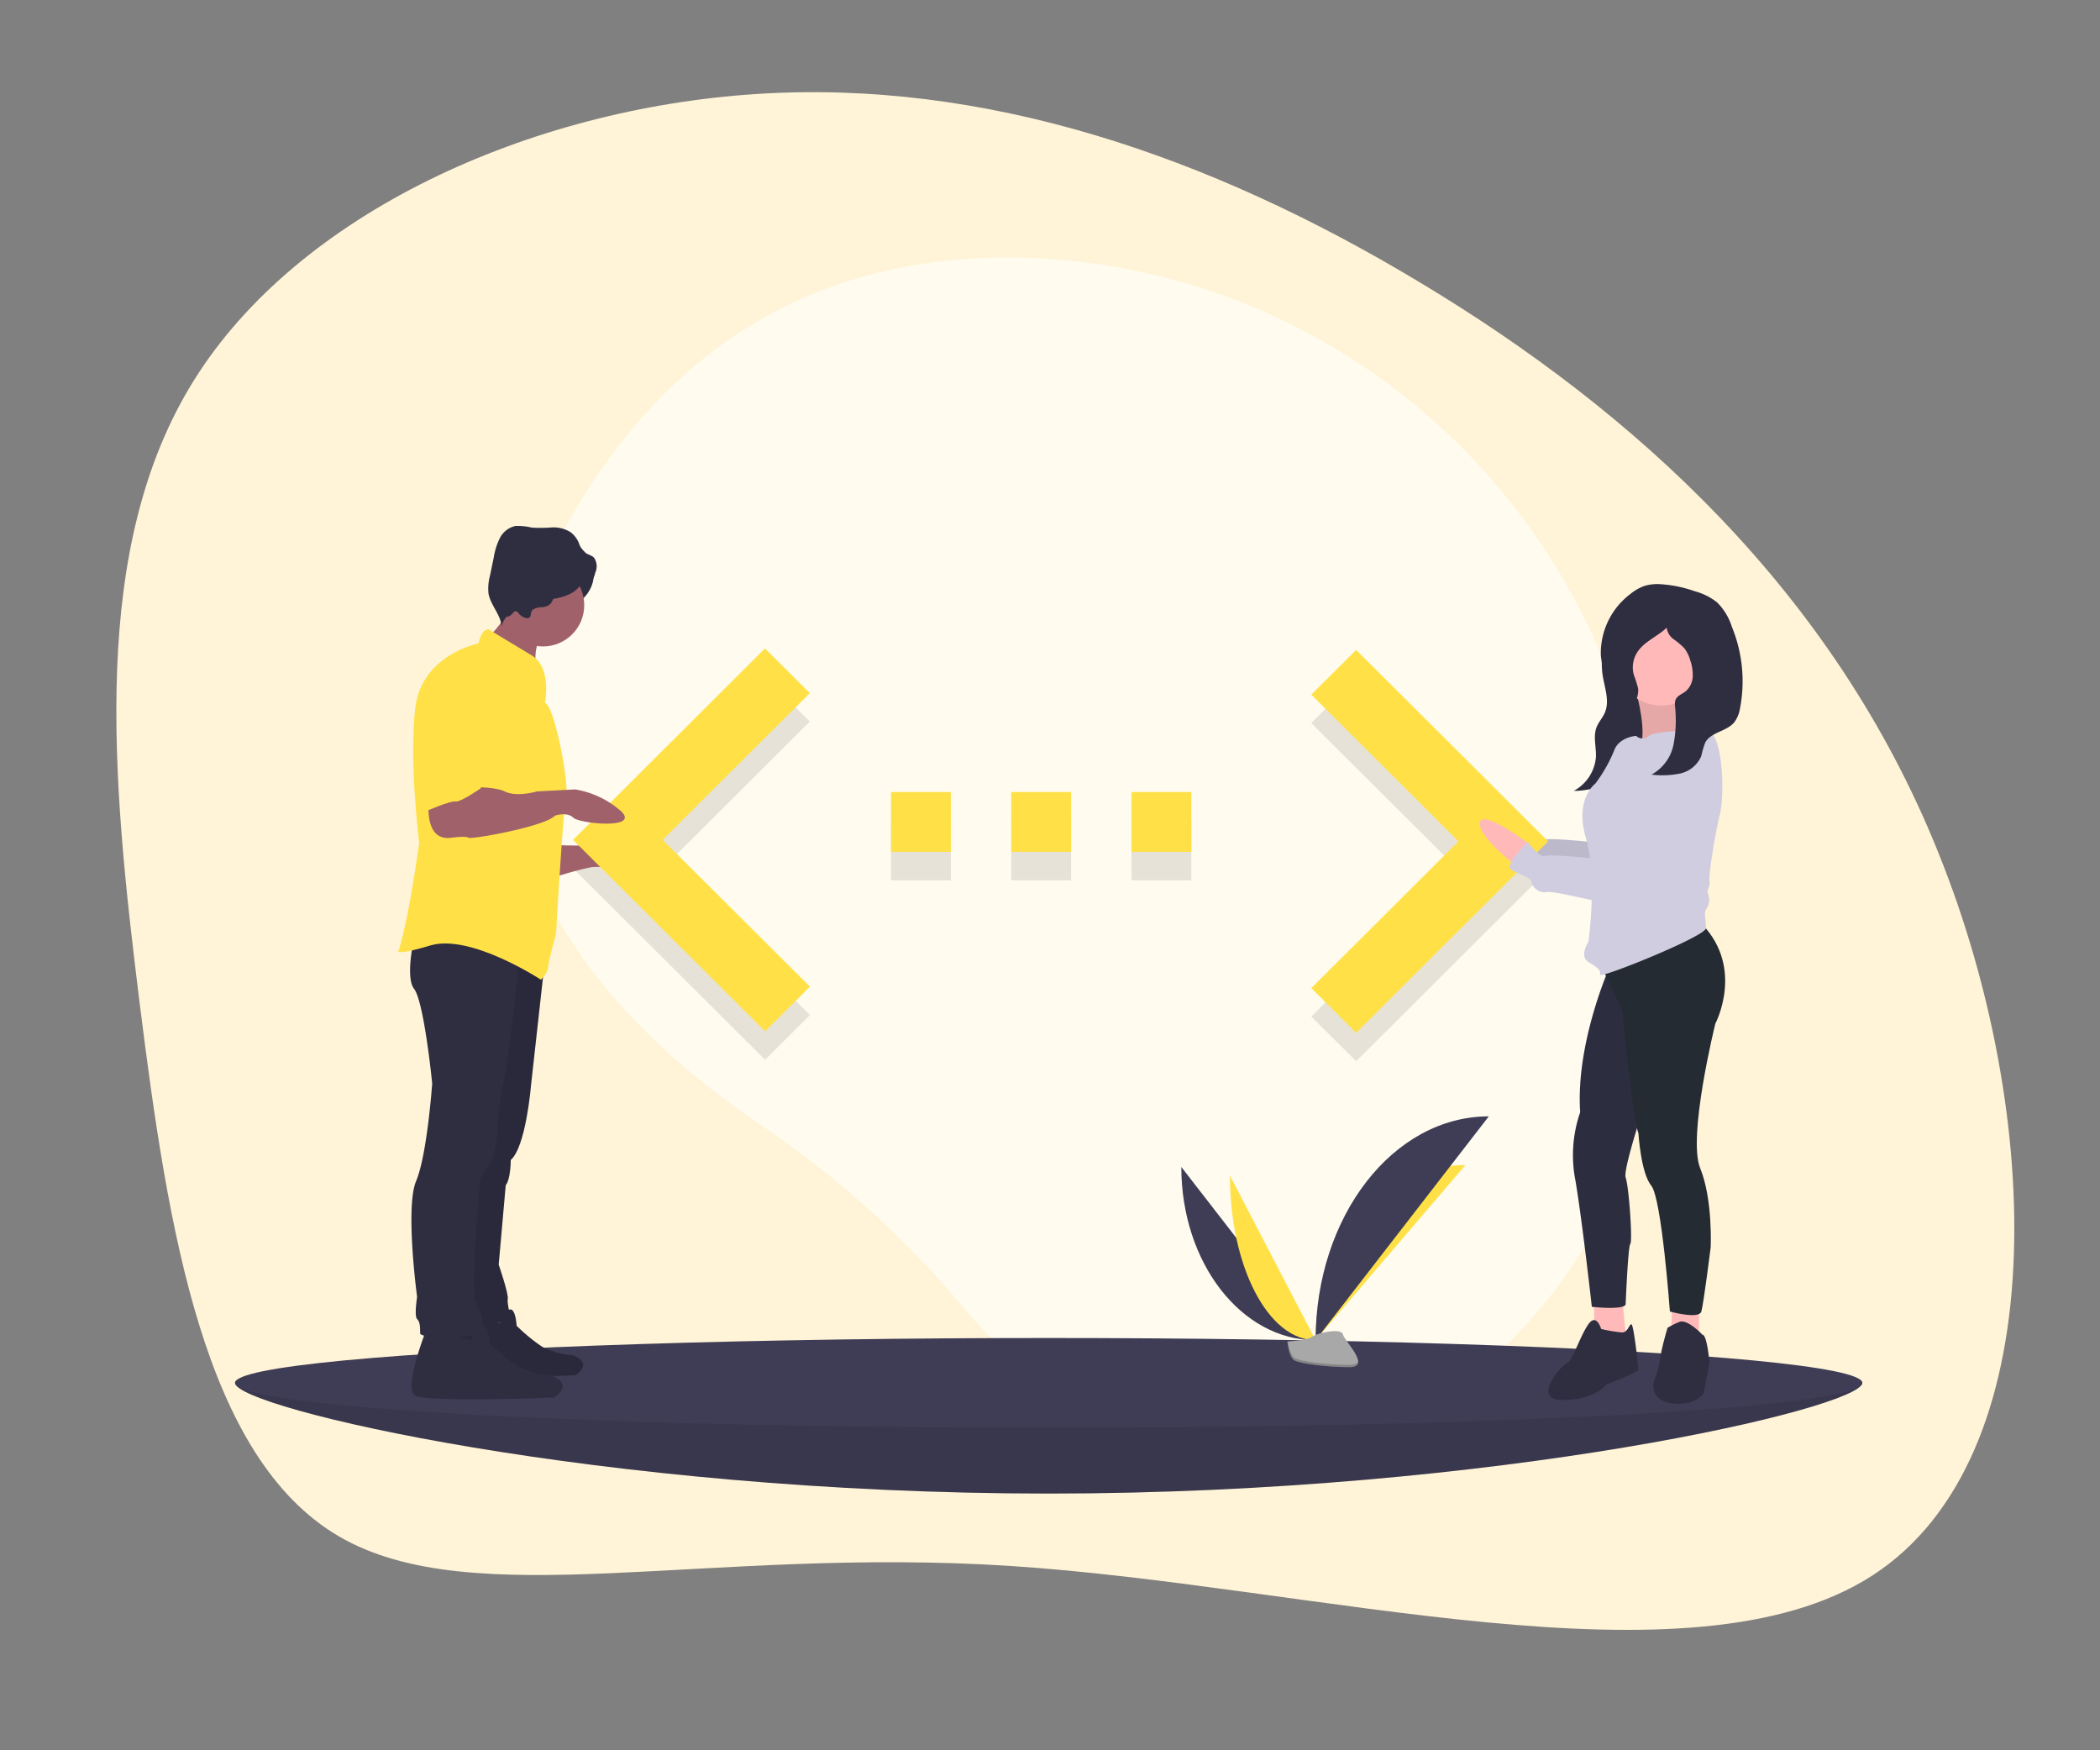 <svg xmlns="http://www.w3.org/2000/svg" xmlns:xlink="http://www.w3.org/1999/xlink" width="300" height="250" viewBox="0 0 300 250">
  <rect x="0" y="0" width="300" height="250" fill="#808080" stroke="none"/>
  <defs>
    <clipPath id="clip-path">
      <rect id="Rectangle_267" data-name="Rectangle 267" width="280" height="234" transform="translate(0.276 -0.273)"/>
    </clipPath>
    <clipPath id="clip-Application_Development">
      <rect width="300" height="250"/>
    </clipPath>
  </defs>
  <g id="Application_Development" data-name="Application Development" clip-path="url(#clip-Application_Development)">
    <g id="Application_Development-2" data-name="Application Development" transform="translate(9.724 8.273)" clip-path="url(#clip-path)">
      <g id="blob-shape_2_" data-name="blob-shape(2)" transform="translate(-4.198 17.532) rotate(-7)">
        <path id="Path_1379" data-name="Path 1379" d="M194.153,38.534c27.944,21.831,53.195,50.869,63.528,89.89,10.406,38.95,5.894,87.742-21.975,101.256-27.945,13.515-79.175-8.249-121.964-16.356S36.606,210.9,18.923,197.384.076,151.159,0,118.444C-.069,85.662.877,52.811,18.562,30.98S70.736-1.663,103.264.208,166.282,16.7,194.153,38.534Z" transform="translate(0 0)" fill="#fff4d7"/>
      </g>
      <g id="code_typing" data-name="code typing" transform="translate(23.856 28.518)">
        <path id="Path_3514" data-name="Path 3514" d="M398.644,107.228c-10.217-40.176-45.52-69.176-86.958-70.34-21.907-.615-44.959,6.65-61.743,32.074-30,45.45,1.844,76.857,24.046,91.78a138.925,138.925,0,0,1,28.716,25.809c15,17.8,43.848,39.915,78.206,5.264C405.818,166.7,405.45,133.989,398.644,107.228Z" transform="translate(-198.881 -36.853)" fill="#fff" opacity="0.6"/>
        <path id="Path_3515" data-name="Path 3515" d="M719.6,329.6l21.023-20.959L719.6,287.682l6.41-6.388,27.433,27.348L726.01,335.989Z" transform="translate(-565.854 -221.195)" opacity="0.1"/>
        <path id="Path_3516" data-name="Path 3516" d="M494.6,421.693h8.546v-8.546H494.6Zm42.9-8.546h-8.546v8.546H537.5Zm-25.724,8.546h8.546v-8.546h-8.546Z" transform="translate(-400.891 -332.751)" opacity="0.1"/>
        <path id="Path_3517" data-name="Path 3517" d="M259.843,328.6,238.8,307.642l21.023-20.959-6.41-6.388L226,307.642l27.433,27.348Z" transform="translate(-177.714 -220.409)" opacity="0.1"/>
        <path id="Path_3518" data-name="Path 3518" d="M288.456,785.276c0,3.54-52.038,15.81-116.228,15.81S56,788.816,56,785.276s52.038,2.992,116.228,2.992S288.456,781.735,288.456,785.276Z" transform="translate(-56 -624.545)" fill="#3f3d56"/>
        <path id="Path_3519" data-name="Path 3519" d="M288.456,785.276c0,3.54-52.038,15.81-116.228,15.81S56,788.816,56,785.276s52.038,2.992,116.228,2.992S288.456,781.735,288.456,785.276Z" transform="translate(-56 -624.545)" opacity="0.1"/>
        <ellipse id="Ellipse_327" data-name="Ellipse 327" cx="116.228" cy="6.41" rx="116.228" ry="6.41" transform="translate(0 154.321)" fill="#3f3d56"/>
        <path id="Path_3520" data-name="Path 3520" d="M688.7,644.806c0,13.677,8.581,24.745,19.184,24.745" transform="translate(-553.52 -514.915)" fill="#3f3d56"/>
        <path id="Path_3521" data-name="Path 3521" d="M778.487,668.528c0-13.831,9.575-25.023,21.408-25.023" transform="translate(-624.125 -513.891)" fill="#ffe147"/>
        <path id="Path_3522" data-name="Path 3522" d="M721.229,650.609c0,12.992,5.47,23.5,12.233,23.5" transform="translate(-579.1 -519.478)" fill="#ffe147"/>
        <path id="Path_3523" data-name="Path 3523" d="M778.487,642.945c0-17.673,11.067-31.973,24.745-31.973" transform="translate(-624.125 -488.309)" fill="#3f3d56"/>
        <path id="Path_3524" data-name="Path 3524" d="M759.6,756.026s2.721-.084,3.541-.668,4.185-1.281,4.388-.344,4.089,4.657,1.017,4.682-7.137-.478-7.955-.977S759.6,756.026,759.6,756.026Z" transform="translate(-609.272 -601.217)" fill="#a8a8a8"/>
        <path id="Path_3525" data-name="Path 3525" d="M768.6,764.771c-3.072.025-7.137-.478-7.955-.977-.623-.38-.872-1.742-.955-2.37l-.091,0s.172,2.194.991,2.693,4.883,1,7.955.977c.888-.007,1.193-.323,1.176-.79C769.6,764.589,769.258,764.766,768.6,764.771Z" transform="translate(-609.271 -606.617)" opacity="0.2"/>
        <path id="Path_3526" data-name="Path 3526" d="M895.364,406.578s-6.578-4.994-7.077-3.163,4.826,5.992,4.826,5.992Z" transform="translate(-710.439 -324.78)" fill="#ffb9b9"/>
        <path id="Path_3527" data-name="Path 3527" d="M895.364,406.578s-6.578-4.994-7.077-3.163,4.826,5.992,4.826,5.992Z" transform="translate(-710.439 -324.78)" opacity="0.1"/>
        <path id="Path_3528" data-name="Path 3528" d="M932.785,345.7s-7.823,13.98-7.989,15.978-.166,2.164-.832,2-9.819-1.165-10.652-.832-2.5-2-2.5-2-3.162,3.162-2.5,3.828,2.665,1,3,1.831a1.994,1.994,0,0,0,2.33,1.5c1.5-.168,11.65,2.665,12.982,2.164s1.664-1.332,2.33-1.332a3.753,3.753,0,0,0,2-.832c0-.166,4.66-8.987,4.66-8.987S941.107,347.029,932.785,345.7Z" transform="translate(-726.145 -279.712)" fill="#d0cde1"/>
        <path id="Path_3529" data-name="Path 3529" d="M932.785,345.7s-7.823,13.98-7.989,15.978-.166,2.164-.832,2-9.819-1.165-10.652-.832-2.5-2-2.5-2-3.162,3.162-2.5,3.828,2.665,1,3,1.831a1.994,1.994,0,0,0,2.33,1.5c1.5-.168,11.65,2.665,12.982,2.164s1.664-1.332,2.33-1.332a3.753,3.753,0,0,0,2-.832c0-.166,4.66-8.987,4.66-8.987S941.107,347.029,932.785,345.7Z" transform="translate(-726.145 -279.712)" opacity="0.1"/>
        <path id="Path_3530" data-name="Path 3530" d="M955.162,292.62a13.835,13.835,0,0,0,.043,2.653c.253,1.912,1.133,3.905.3,5.69-.3.648-.813,1.212-1.092,1.87-.59,1.388-.055,2.927-.135,4.4a6.054,6.054,0,0,1-3.163,4.793,10.99,10.99,0,0,0,8.139-3.587,18.754,18.754,0,0,0,3.919-7.4,16.09,16.09,0,0,0,.813-3.829,5.518,5.518,0,0,0-.258-2.219,8.457,8.457,0,0,0-1.141-1.949,7.687,7.687,0,0,0-1.741-1.931,6.993,6.993,0,0,0-3.843-1.19C955.534,290.04,955.223,291.6,955.162,292.62Z" transform="translate(-759.871 -235.852)" fill="#2f2e41"/>
        <path id="Path_3531" data-name="Path 3531" d="M992.792,323.325s1.831,6.491.333,8.322,8.987-.832,8.987-.832-5.159-5.159-2.665-8.488Z" transform="translate(-792.643 -261.334)" fill="#ffb9b9"/>
        <path id="Path_3532" data-name="Path 3532" d="M992.792,323.325s1.831,6.491.333,8.322,8.987-.832,8.987-.832-5.159-5.159-2.665-8.488Z" transform="translate(-792.643 -261.334)" opacity="0.1"/>
        <path id="Path_3533" data-name="Path 3533" d="M719.6,310.6l21.023-20.959L719.6,268.682l6.41-6.388,27.433,27.347L726.01,316.989Z" transform="translate(-565.854 -206.254)" fill="#ffe147"/>
        <path id="Path_3534" data-name="Path 3534" d="M908.748,694.61v4.827l2.5,3,2.164-1-.666-6.99Z" transform="translate(-714.59 -546.072)" fill="#ffb9b9"/>
        <path id="Path_3535" data-name="Path 3535" d="M941.673,748.451s-.666-2.33-1.831-.666-2.33,5.326-3,5.492-5.326,5.326-.666,5.326,6.158-2.164,6.158-2.164,4.66-1.831,4.66-2.164-.666-6.491-1-6.491-.5,1.165-1.332,1.165A21.589,21.589,0,0,1,941.673,748.451Z" transform="translate(-746.517 -595.421)" fill="#2f2e41"/>
        <path id="Path_3536" data-name="Path 3536" d="M960.328,697.891l-.166,4.494,3.994,1.664v-6.491Z" transform="translate(-755.02 -548.522)" fill="#ffb9b9"/>
        <path id="Path_3537" data-name="Path 3537" d="M1011.34,750.006s-2.164-2.33-3.328-1.831a11.5,11.5,0,0,0-1.665.832s-.666,2.164-1,3.994a13.074,13.074,0,0,1-.832,3.328c-.333.664-.666,3.162,2.665,3.495s4.327-1.5,4.327-1.5l.832-4.327S1012,750.006,1011.34,750.006Z" transform="translate(-801.704 -596.143)" fill="#2f2e41"/>
        <path id="Path_3538" data-name="Path 3538" d="M955.94,493.856s-4.827,10.818-4.161,20.638a18.754,18.754,0,0,0-.666,9.819c1,5.991,2.33,17.975,2.33,17.975s4.494.5,4.827-.333c0,0,.333-8.322.666-8.654s-.167-7.989-.666-9.487,4.66-16.311,4.66-16.311L961.6,489.029Z" transform="translate(-759.617 -392.42)" fill="#2f2e41"/>
        <path id="Path_3539" data-name="Path 3539" d="M955.94,493.856s-4.827,10.818-4.161,20.638a18.754,18.754,0,0,0-.666,9.819c1,5.991,2.33,17.975,2.33,17.975s4.494.5,4.827-.333c0,0,.333-8.322.666-8.654s-.167-7.989-.666-9.487,4.66-16.311,4.66-16.311L961.6,489.029Z" transform="translate(-759.617 -392.42)" fill="#252b33" opacity="0.1"/>
        <path id="Path_3540" data-name="Path 3540" d="M968.643,488.29l3.162,6.824s1.5,15.478,2.33,17.476c0,0,.333,5.657,1.831,7.49s2.662,17.975,2.662,17.975,4.161,1.165,4.494,0,1.332-9.154,1.332-9.154.333-6.824-1.5-11.318,2.164-20.638,2.164-20.638,4.161-7.823-1.831-14.147Z" transform="translate(-773.653 -387.52)" fill="#252b33"/>
        <circle id="Ellipse_328" data-name="Ellipse 328" cx="6.824" cy="6.824" r="6.824" transform="translate(196.987 50.34)" fill="#ffb9b9"/>
        <path id="Path_3541" data-name="Path 3541" d="M974.581,352.706s-7.157,0-8.155.832a1.328,1.328,0,0,1-1.831,0s-2.5.166-3.162,2.164a21.38,21.38,0,0,1-2.665,4.66s-3,2.164-1.332,7.823.333,14.812.333,14.812-1.332,2,0,2.83,1.831,1.165,1.664,1.831,15.145-5.492,15.145-6.657-.333-2.164,0-2.665a2.375,2.375,0,0,0,.333-2.164c-.333-.832.333-1,.166-1.831s.832-6.99,1.5-9.653S977.078,352.872,974.581,352.706Z" transform="translate(-764.446 -285.223)" fill="#d0cde1"/>
        <path id="Path_3542" data-name="Path 3542" d="M895.364,415.926s-6.578-4.994-7.077-3.163,4.826,5.992,4.826,5.992Z" transform="translate(-710.439 -332.131)" fill="#ffb9b9"/>
        <path id="Path_3543" data-name="Path 3543" d="M932.786,356.6s-7.823,13.98-7.989,15.978-.166,2.164-.832,2-9.818-1.165-10.652-.832-2.5-2-2.5-2-3.162,3.163-2.5,3.828,2.665,1,3,1.831a1.994,1.994,0,0,0,2.33,1.5c1.5-.168,11.65,2.665,12.982,2.164s1.664-1.332,2.33-1.332a3.753,3.753,0,0,0,2-.832c0-.166,4.66-8.987,4.66-8.987S941.108,357.932,932.786,356.6Z" transform="translate(-726.147 -288.285)" fill="#d0cde1"/>
        <path id="Path_3544" data-name="Path 3544" d="M974.451,270.009a16.56,16.56,0,0,0-.618-1.948,4.043,4.043,0,0,1,.461-3.14c.979-1.581,2.9-2.281,4.241-3.57a2.409,2.409,0,0,0,.987,1.64,11.843,11.843,0,0,1,1.507,1.262,4.955,4.955,0,0,1,.878,1.777,6.246,6.246,0,0,1,.347,2.333,2.926,2.926,0,0,1-1.011,2.073c-.5.395-1.2.62-1.438,1.209a2.061,2.061,0,0,0-.08.912,18.437,18.437,0,0,1-.21,5.478,6.291,6.291,0,0,1-3.143,4.3,12.617,12.617,0,0,0,4.068-.153,4.277,4.277,0,0,0,3.039-2.494,13.214,13.214,0,0,1,.565-1.932c.807-1.5,3.039-1.568,4.132-2.872a4.411,4.411,0,0,0,.807-1.858,20.492,20.492,0,0,0-1.133-11.8,8.442,8.442,0,0,0-2.13-3.507,8.782,8.782,0,0,0-3.135-1.565,18.286,18.286,0,0,0-5.03-1.023,6.388,6.388,0,0,0-2.208.258,6.565,6.565,0,0,0-1.943,1.107,10.607,10.607,0,0,0-4.275,8.83,12.368,12.368,0,0,0,2.137,5.731c.391.605,1.316,1.9,2.175,1.515C974.221,272.225,974.554,270.738,974.451,270.009Z" transform="translate(-774.019 -208.485)" fill="#2f2e41"/>
        <path id="Path_3545" data-name="Path 3545" d="M494.6,402.693h8.546v-8.546H494.6Zm42.9-8.546h-8.546v8.546H537.5Zm-25.724,8.546h8.546v-8.546h-8.546Z" transform="translate(-400.891 -317.81)" fill="#ffe147"/>
        <ellipse id="Ellipse_329" data-name="Ellipse 329" cx="7.191" cy="5.609" rx="7.191" ry="5.609" transform="translate(36.866 39.651)" fill="#2f2e41"/>
        <path id="Path_3546" data-name="Path 3546" d="M265.809,427.07s6.472.432,7.621-.432,6.04,1.151,6.472,2.3-6.9,1.294-8.054,1.294-6.616,1.726-6.616,1.726Z" transform="translate(-220.53 -343.196)" fill="#a0616a"/>
        <path id="Path_3547" data-name="Path 3547" d="M198.57,740.7s-3.016,7.606-1.442,8.524,18.1.262,18.1.262,2.754-1.7-.393-2.885a10.809,10.809,0,0,1-4.328-1.18,25.078,25.078,0,0,1-3.672-3.016s-.131-2.885-1.18-2.229a2.7,2.7,0,0,0-1.18,1.836Z" transform="translate(-166.617 -589.836)" fill="#2f2e41"/>
        <path id="Path_3548" data-name="Path 3548" d="M198.57,740.7s-3.016,7.606-1.442,8.524,18.1.262,18.1.262,2.754-1.7-.393-2.885a10.809,10.809,0,0,1-4.328-1.18,25.078,25.078,0,0,1-3.672-3.016s-.131-2.885-1.18-2.229a2.7,2.7,0,0,0-1.18,1.836Z" transform="translate(-166.617 -589.836)" opacity="0.1"/>
        <path id="Path_3549" data-name="Path 3549" d="M259.843,309.6,238.8,288.642l21.023-20.959-6.41-6.388L226,288.642l27.433,27.348Z" transform="translate(-177.714 -205.468)" fill="#ffe147"/>
        <path id="Path_3550" data-name="Path 3550" d="M176.13,751.374s-3.308,8.341-1.582,9.348,19.847.288,19.847.288,3.02-1.87-.432-3.164a11.853,11.853,0,0,1-4.746-1.294,27.49,27.49,0,0,1-4.027-3.308s-.144-3.164-1.294-2.445a2.956,2.956,0,0,0-1.294,2.013Z" transform="translate(-148.827 -598.178)" fill="#2f2e41"/>
        <path id="Path_3551" data-name="Path 3551" d="M219.812,492.936,217.8,511.057s-.719,8.629-2.876,10.5c0,0,0,2.732-.719,3.6L213.2,536.513s1.438,4.171,1.294,4.89.575,3.02.432,3.308-6.9,0-6.9,0l1.438-23.155,4.459-32.214Z" transform="translate(-175.539 -392.665)" fill="#2f2e41"/>
        <path id="Path_3552" data-name="Path 3552" d="M219.812,492.936,217.8,511.057s-.719,8.629-2.876,10.5c0,0,0,2.732-.719,3.6L213.2,536.513s1.438,4.171,1.294,4.89.575,3.02.432,3.308-6.9,0-6.9,0l1.438-23.155,4.459-32.214Z" transform="translate(-175.539 -392.665)" opacity="0.1"/>
        <path id="Path_3553" data-name="Path 3553" d="M188.7,489.713s-1.582,14.813-2.3,17.977a40.9,40.9,0,0,0-.863,6.328s-.144,4.6-1.438,5.9a3.887,3.887,0,0,0-1.151,2.876s-1.294,14.526-.575,16.252,1.438,3.164.719,4.315-8.629,1.151-8.629.288,0-1.582-.432-2.013,0-3.164,0-3.164-1.726-12.8-.144-16.539,2.3-13.95,2.3-13.95-1.151-11.649-2.589-13.519.288-8.485.288-8.485Z" transform="translate(-148.025 -390.018)" fill="#2f2e41"/>
        <path id="Path_3554" data-name="Path 3554" d="M227.436,272.942a1.933,1.933,0,0,0,.932.795,27.893,27.893,0,0,1,5.62,4.517,6.6,6.6,0,0,1,.262-4.462,2.3,2.3,0,0,0,.332-1.5,1.87,1.87,0,0,0-.729-.872,22.625,22.625,0,0,0-2.224-1.517c-.539-.322-1.646-1.18-2.263-1.087a5.74,5.74,0,0,1-.415,2.362C228.863,271.359,227.5,273.087,227.436,272.942Z" transform="translate(-190.808 -219.248)" fill="#a0616a"/>
        <circle id="Ellipse_330" data-name="Ellipse 330" cx="5.897" cy="5.897" r="5.897" transform="translate(38.088 43.75)" fill="#a0616a"/>
        <path id="Path_3555" data-name="Path 3555" d="M186.009,295.868s1.007-5.034-1.87-6.759-6.184-3.74-6.184-3.74-1.007-.144-1.438,2.013c0,0-8.2,1.582-9.061,9.348s.575,19.128.575,19.128-1.294,9.923-2.876,15.245c0,0-1.294,1.151,4.459-.575s15.82,4.89,15.82,4.89,1.007-1.007,1.007-1.726,1.151-4.89,1.151-4.89,1.007-17.69,1.438-19.7S187.3,296.156,186.009,295.868Z" transform="translate(-141.734 -232.272)" fill="#ffe147"/>
        <path id="Path_3556" data-name="Path 3556" d="M231.661,228.093a2.459,2.459,0,0,1,1.156-.308,2.2,2.2,0,0,0,1.144-.341c.557-.428.6-1.254,1.005-1.826a3.151,3.151,0,0,1,2.782-.888,3.086,3.086,0,0,0,1.814-.274,2.723,2.723,0,0,0,.962-1.607,2.179,2.179,0,0,0-.178-2.146c-.368-.374-.95-.446-1.36-.774a3.593,3.593,0,0,1-.83-1.384,3.741,3.741,0,0,0-1.2-1.509,4.605,4.605,0,0,0-2.7-.647,21.129,21.129,0,0,1-2.818.018,8.661,8.661,0,0,0-2.291-.236,3.273,3.273,0,0,0-2.253,1.734,9.685,9.685,0,0,0-.879,2.8l-.541,2.615a6.9,6.9,0,0,0-.207,2.462c.269,1.7,1.768,3.044,1.87,4.757a2.92,2.92,0,0,1,1.782-2.119.558.558,0,0,1,.363-.044c.149.047.234.2.33.322.246.327,1.02.824,1.459.592C231.46,229.08,231.167,228.427,231.661,228.093Z" transform="translate(-189.066 -177.839)" fill="#2f2e41"/>
        <path id="Path_3557" data-name="Path 3557" d="M185.412,392.327s-1.007,6.328,3.164,5.751c0,0,2.157-.288,2.445,0s10.93-1.582,12.369-3.164c0,0,1.726-.575,2.589.288s9.491,1.726,6.9-.863a13.166,13.166,0,0,0-6.616-3.164l-5.465.288s-2.876.863-4.6,0-6.616-.575-6.616-.575Z" transform="translate(-157.679 -315.211)" fill="#a0616a"/>
        <path id="Path_3558" data-name="Path 3558" d="M189.584,304.226s-6.472.719-6.472,10.067V326.23s3.6-1.582,4.315-1.438,3.6-1.87,3.6-1.87,3.308-7.766,3.02-9.923S193.9,304.514,189.584,304.226Z" transform="translate(-155.954 -247.101)" fill="#ffe147"/>
        <ellipse id="Ellipse_331" data-name="Ellipse 331" cx="5.537" cy="2.876" rx="5.537" ry="2.876" transform="translate(38.448 43.103)" fill="#2f2e41"/>
        <ellipse id="Ellipse_332" data-name="Ellipse 332" cx="1.942" cy="4.818" rx="1.942" ry="4.818" transform="translate(36.866 41.665)" fill="#2f2e41"/>
      </g>
    </g>
  </g>
</svg>